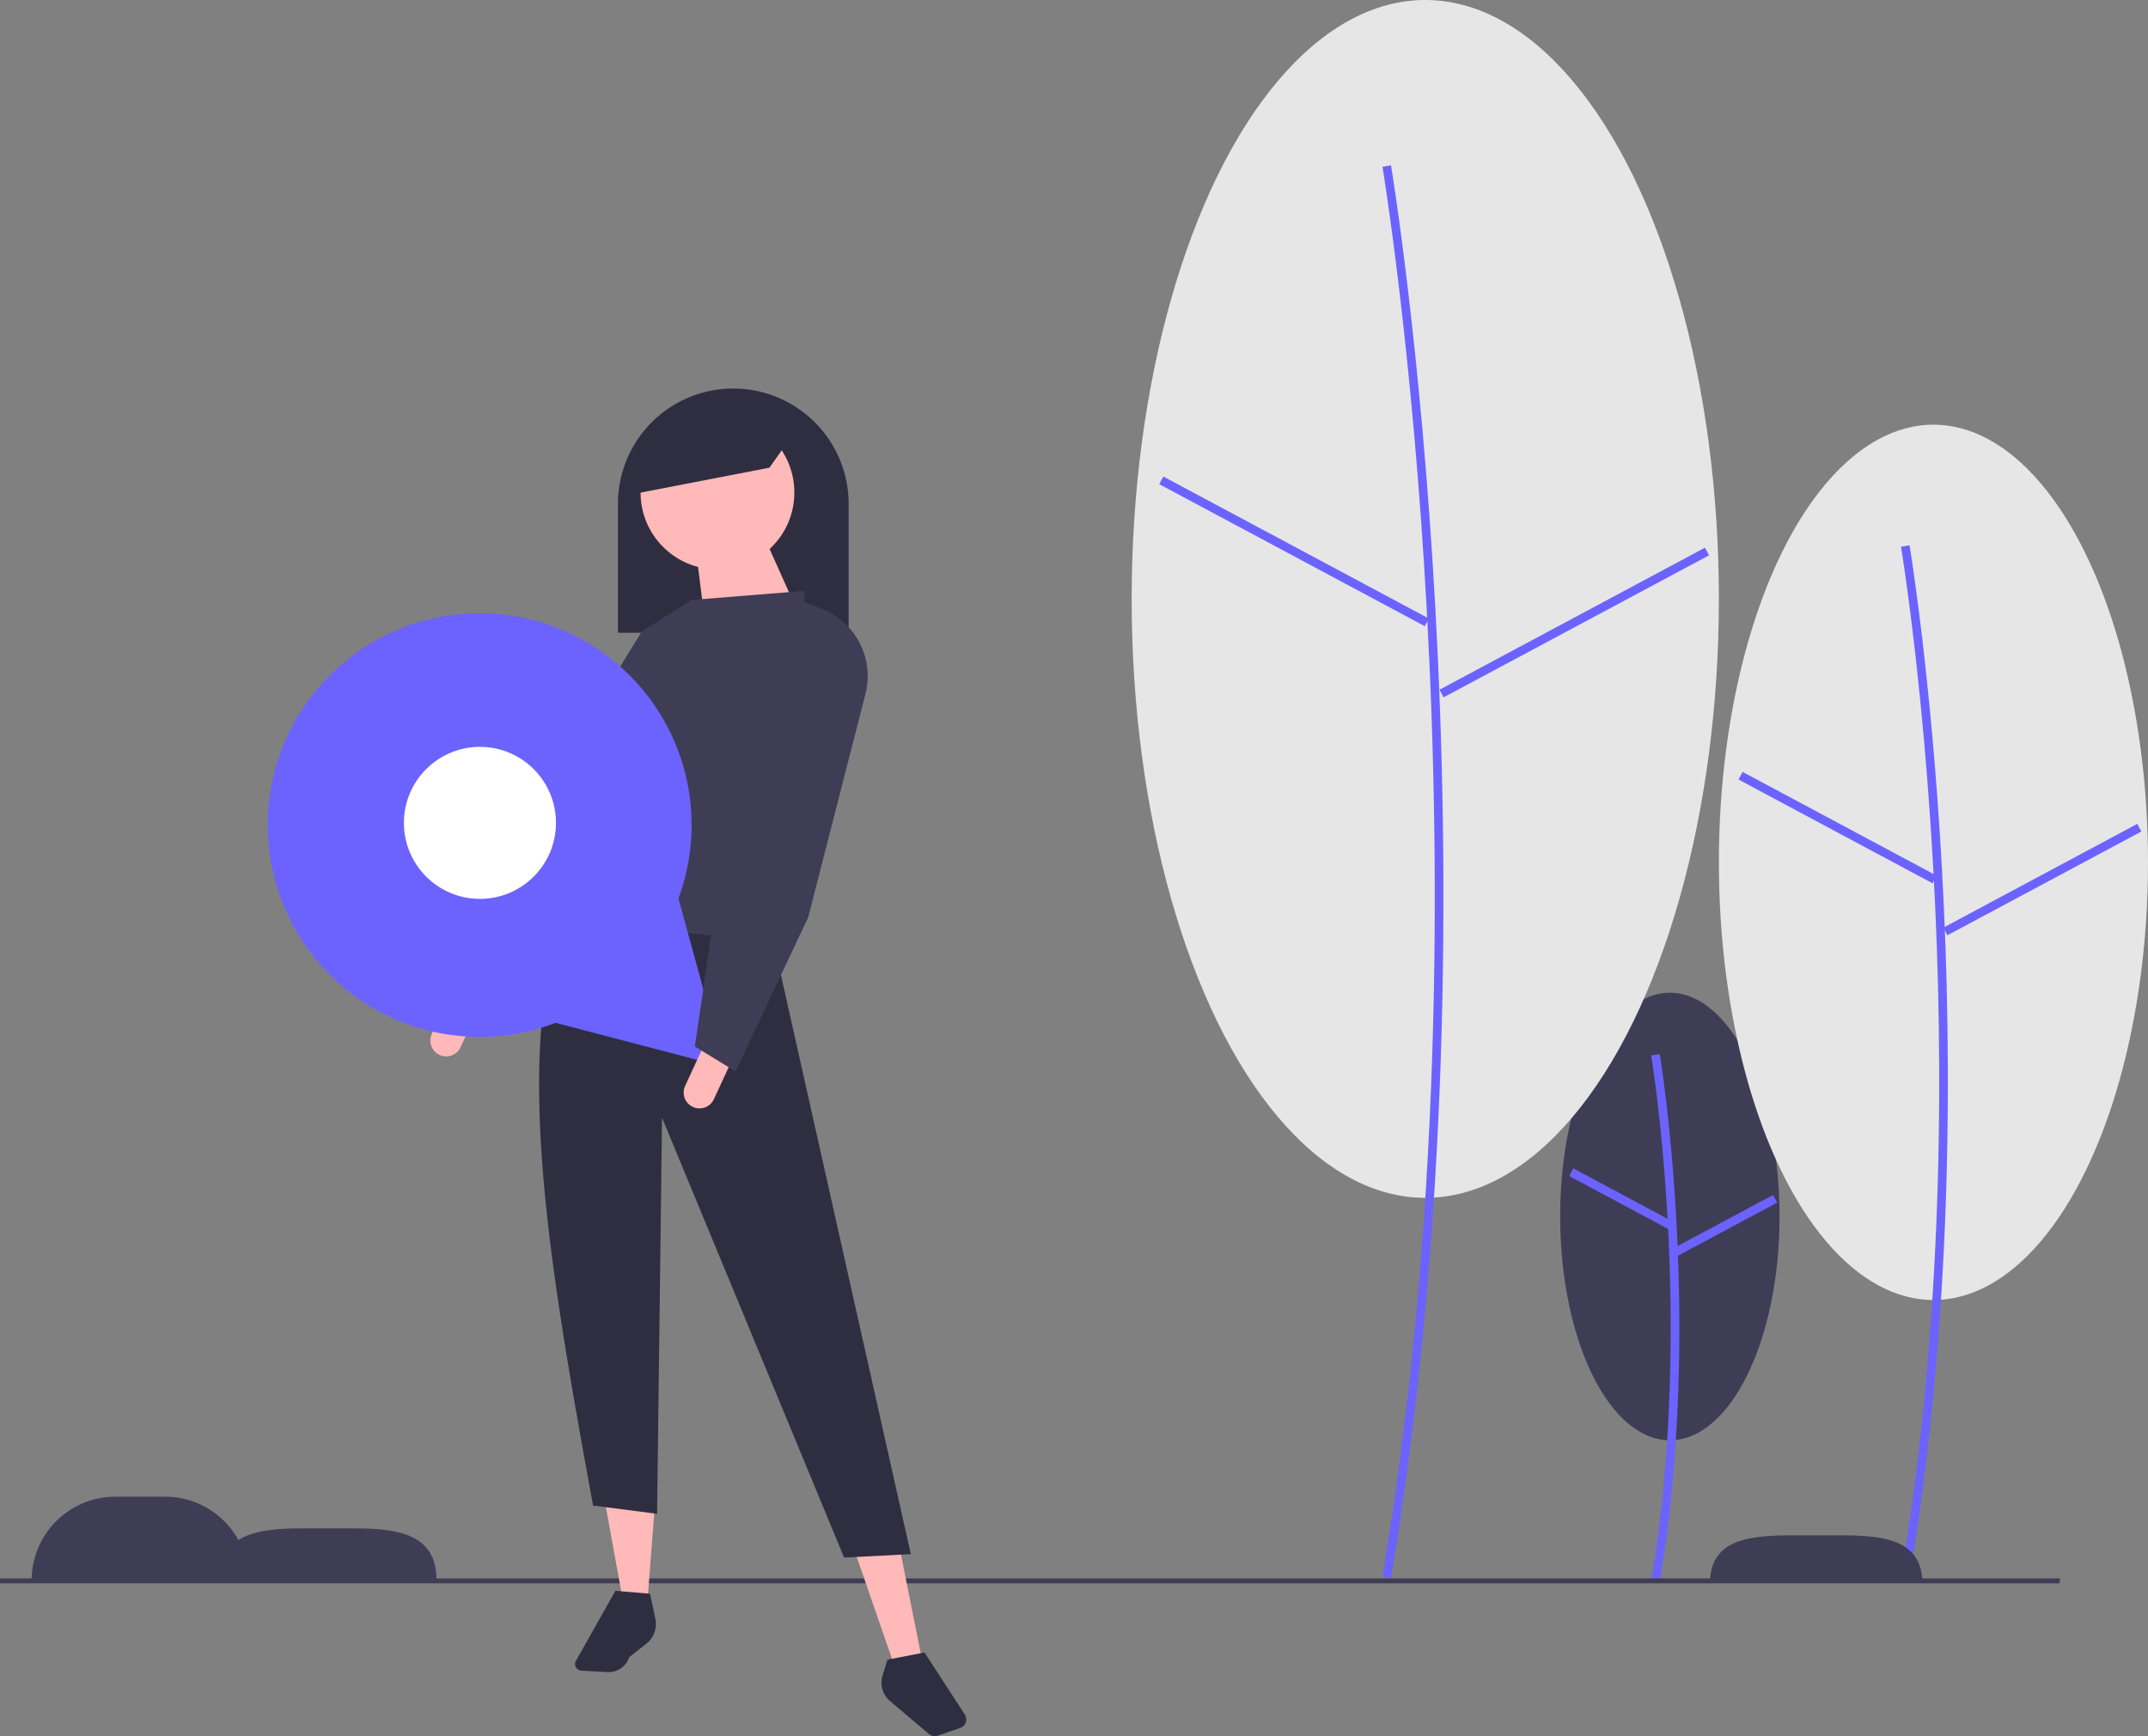 <svg data-name="Layer 1" xmlns="http://www.w3.org/2000/svg" width="949.72" height="767.834"><rect width="100%" height="100%" fill="#808080" stroke="none"/><ellipse cx="738.317" cy="538.006" rx="48.503" ry="98.965" fill="#3f3d56"/><path d="M733.838 699.996c19.426-116.552.195-232.682-.001-233.84l-3.779.64c.196 1.153 19.316 116.673 0 232.571z" fill="#6c63ff"/><path fill="#6c63ff" d="M693.807 520.105l1.808-3.38 43.86 23.46-1.808 3.38zM740.101 551.95l43.854-23.473 1.809 3.38-43.854 23.472z"/><ellipse cx="854.855" cy="381.379" rx="94.866" ry="193.564" fill="#e6e6e6"/><path d="M844.288 697.912c37.944-227.66.383-454.491 0-456.756l-3.78.64c.383 2.26 37.834 228.48 0 455.487z" fill="#6c63ff"/><path fill="#6c63ff" d="M768.661 344.75l1.808-3.379 85.786 45.886-1.808 3.38zM859.21 410.267l85.773-45.91 1.809 3.38-85.774 45.91z"/><ellipse cx="630.173" cy="264.877" rx="129.816" ry="264.877" fill="#e6e6e6"/><path d="M615.016 697.912c51.904-311.42.524-621.703 0-624.8l-3.78.64c.525 3.091 51.794 312.764 0 623.531z" fill="#6c63ff"/><path fill="#6c63ff" d="M512.557 214.132l1.808-3.38 117.391 62.79-1.808 3.38zM636.465 305.029l117.375-62.822 1.808 3.38-117.374 62.821z"/><path fill="#3f3d56" d="M910.513 700.231H0v-2.181h910.908l-.395 2.181z"/><path d="M156 675.917h-22c-11.508 0-21.788.815-28.574 5.175A36.987 36.987 0 0073 661.917H51a37 37 0 00-37 37h179c0-20.434-16.565-23-37-23zM756.014 700h93.972c-.474-17.532-13.605-21-35.986-21h-22c-22.38 0-35.512 3.468-35.986 21z" fill="#3f3d56"/><path d="M199.745 438.191l12.705 5.88-8.82 19.058a7 7 0 01-9.293 3.413 7 7 0 01-3.413-9.293l8.82-19.058z" fill="#ffb9b9"/><path d="M324.217 171.829a51 51 0 0151 51v57h-102v-57a51 51 0 0151-51z" fill="#2f2e41"/><path fill="#ffb9b9" d="M286.217 708.837l-11-2-8-44 22.5.492-3.5 45.508zM407.717 734.329l-11.28 5.213-18-52 19.28-3.213 10 50z"/><path d="M402.717 687.329l-29.5 1.508-80.5-194.508-2.195 175.167-28.305-3.66c-19.956-109.01-36.468-205.847-10.5-266.507l88 7zM268.534 739.49l-11.448-.62a2.96 2.96 0 01-2.418-4.407l17.424-30.913 15.3 1.275 2.362 11.022a11.173 11.173 0 01-4.034 11.136l-7.503 5.879a9.64 9.64 0 01-9.683 6.628zM424.505 764.217l-9.888 3.4a4.016 4.016 0 01-3.903-.735l-17.21-14.592a10.658 10.658 0 01-3.294-11.263l2.162-7.024 16.385-3.172 17.81 27.4a4.016 4.016 0 01-2.062 5.986z" fill="#2f2e41"/><circle cx="317.217" cy="217.829" r="34" fill="#ffb9b9"/><path fill="#ffb9b9" d="M351.717 268.329l-40 7-4-32 31-4 13 29z"/><path d="M351.717 417.329l-103-10c5.05-54.954 21.978-103.42 57-142l50-4z" fill="#3f3d56"/><path fill="#3f3d56" d="M214.217 447.837l-21-7 36.24-73.267 54.26-88.241 22-14-48.676 109.083-42.824 73.425z"/><path fill="#2f2e41" d="M340.217 206.829l-62 12 10-31 36-8 28 10-12 17z"/><circle cx="212.083" cy="364.863" r="93.691" fill="#6c63ff"/><path fill="#6c63ff" d="M320.426 471.91l-56.683-14.823-56.684-14.824 41.179-41.677 41.18-41.678 15.504 56.501 15.504 56.501z"/><circle cx="212.198" cy="363.914" r="33.615" fill="#fff"/><path d="M311.745 461.191l12.705 5.88-8.82 19.058a7 7 0 01-9.293 3.413 7 7 0 01-3.413-9.293l8.82-19.058z" fill="#ffb9b9"/><path d="M325.217 473.837l-18-11 9.439-64.247 39.061-132.261 7.419 2.836a31.913 31.913 0 0119.516 37.731l-25.314 98.777z" fill="#3f3d56"/></svg>